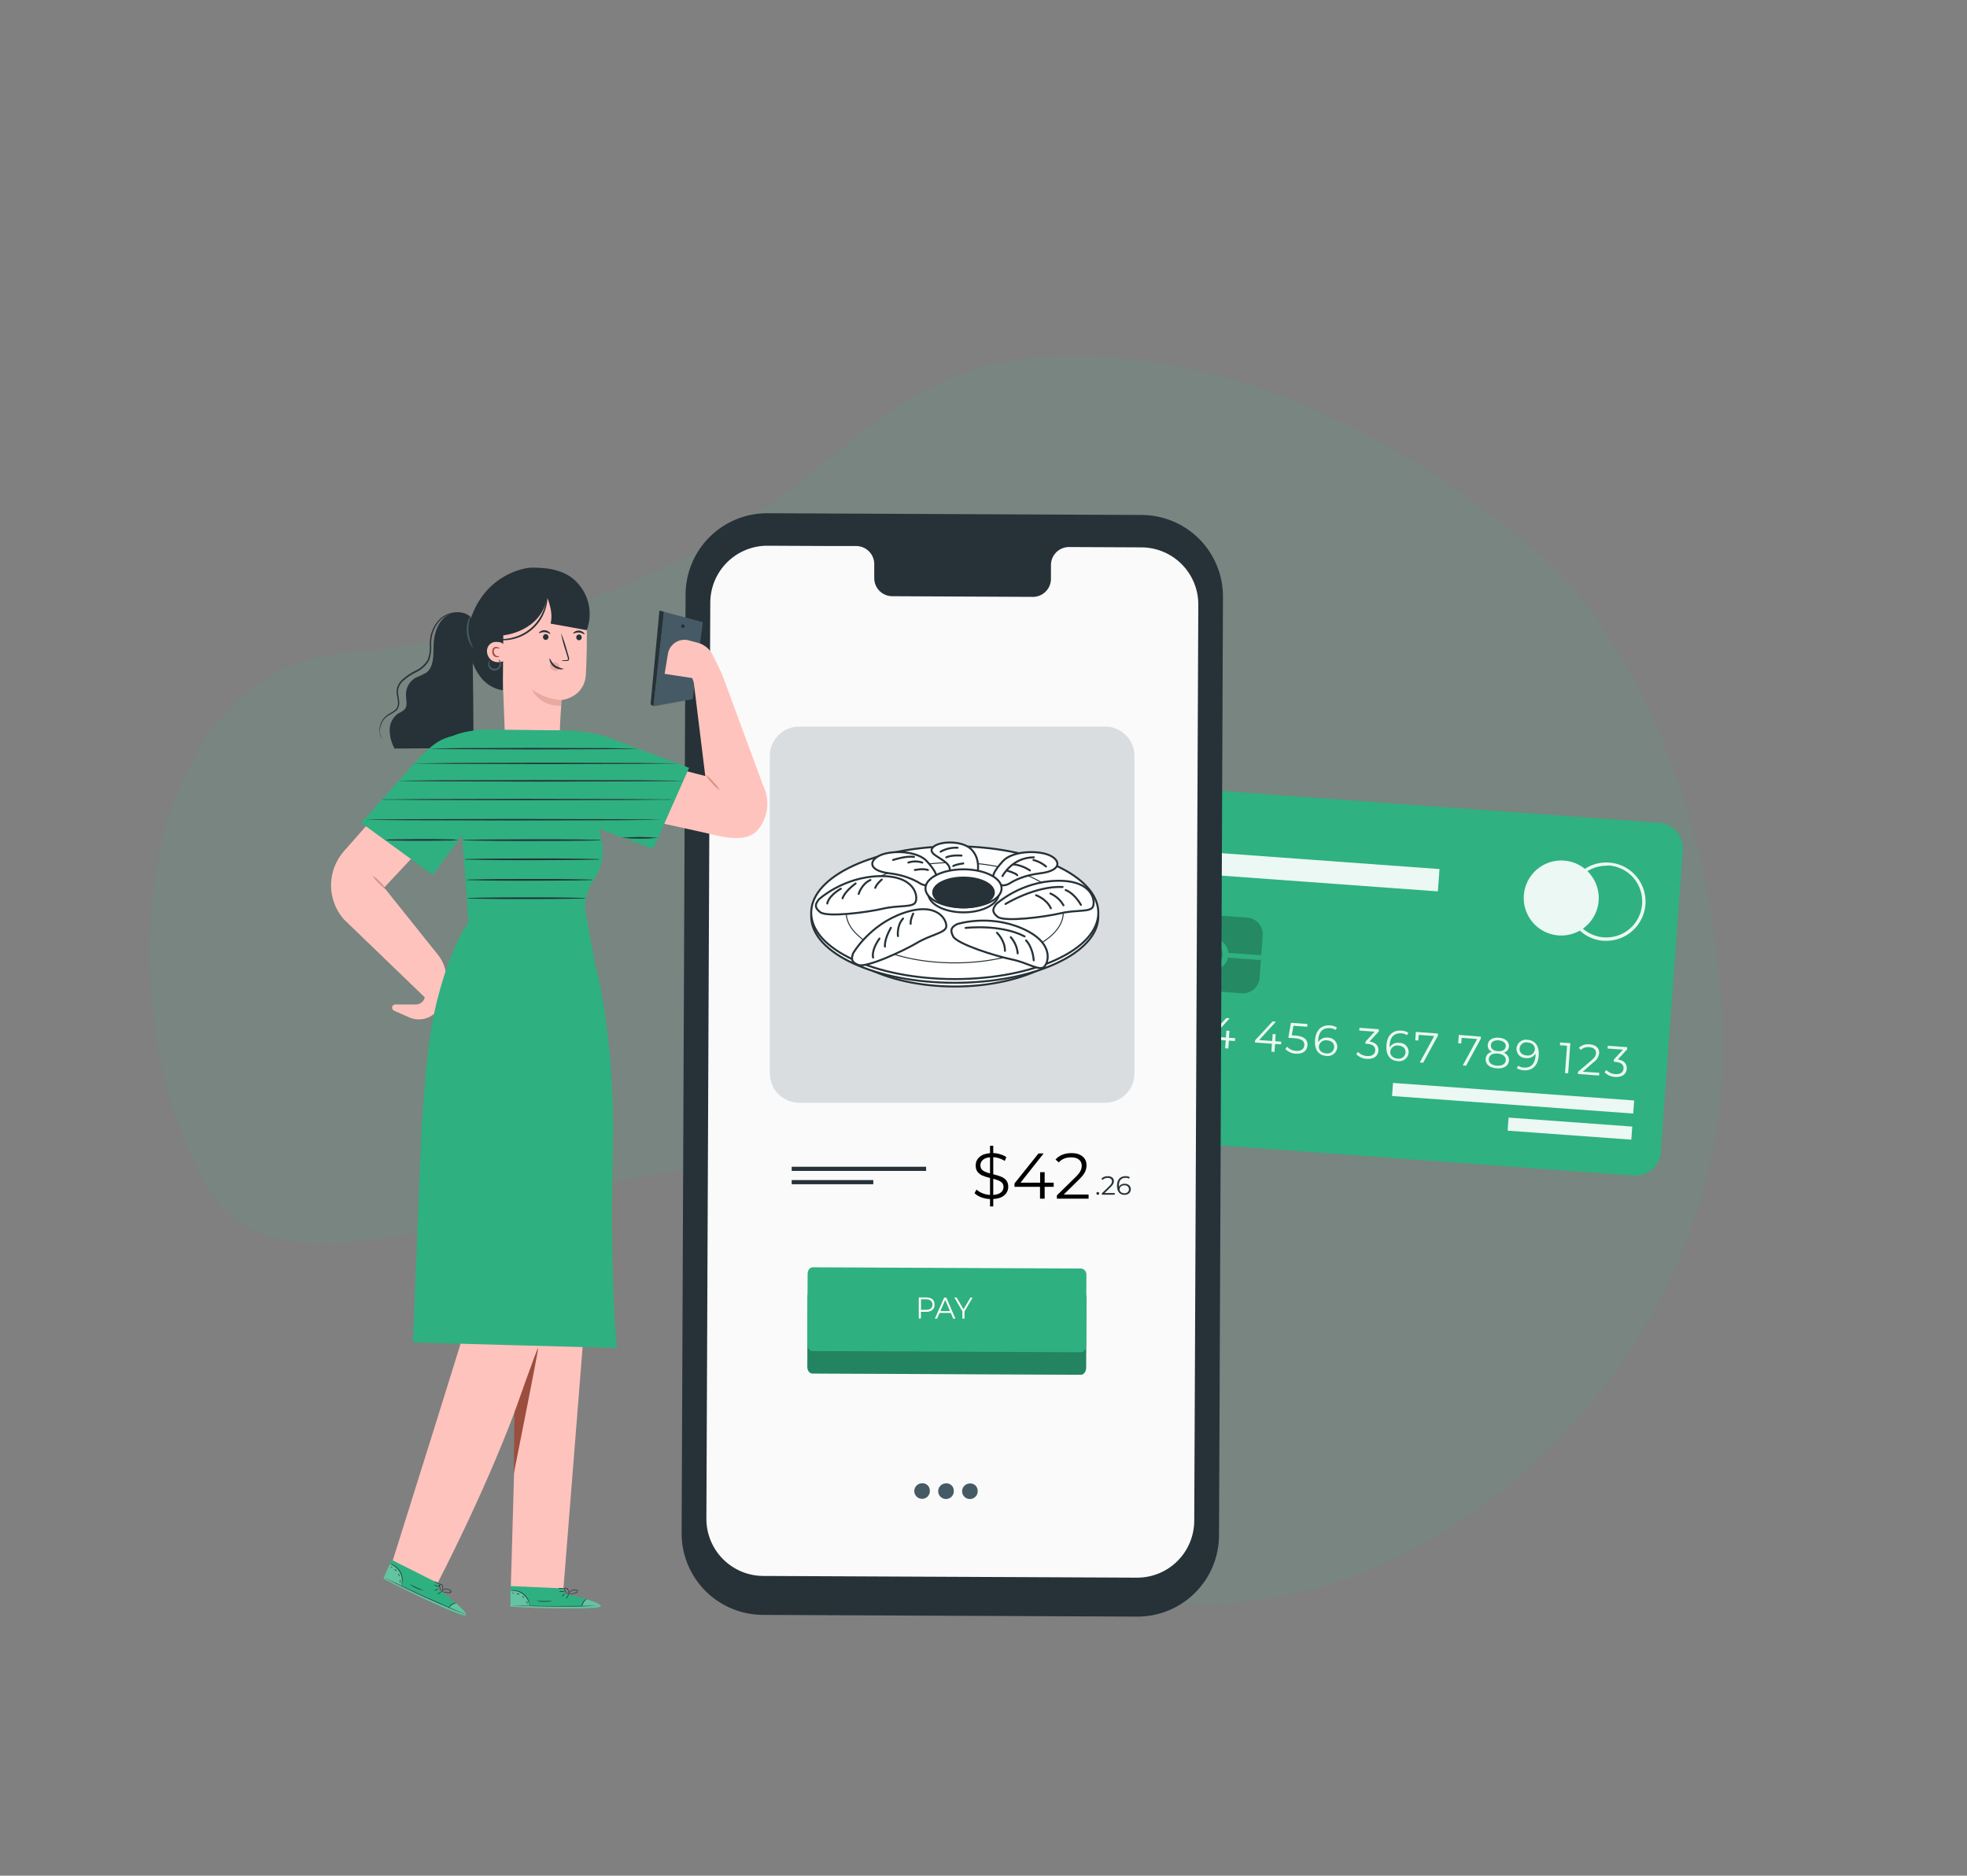 <svg width="494" height="471" viewBox="0 0 494 471" fill="none" xmlns="http://www.w3.org/2000/svg">
<rect x="0" y="0" width="494" height="471" fill="#808080" stroke="none"/>
<path d="M286.405 203.494L280.871 279.402C280.615 282.902 283.246 285.947 286.747 286.203L410.298 295.211C413.799 295.466 416.843 292.835 417.099 289.334L422.633 213.426C422.888 209.926 420.257 206.881 416.756 206.625L293.206 197.617C289.705 197.362 286.66 199.993 286.405 203.494Z" fill="#2FB081"/>
<path d="M401.492 226.21C401.35 228.067 400.662 229.841 399.513 231.307C398.364 232.773 396.807 233.866 395.038 234.447C393.269 235.029 391.367 235.073 389.572 234.575C387.778 234.076 386.171 233.057 384.956 231.646C383.74 230.235 382.97 228.496 382.742 226.648C382.514 224.799 382.839 222.925 383.676 221.261C384.512 219.597 385.823 218.218 387.443 217.299C389.062 216.379 390.918 215.961 392.776 216.095C394.014 216.184 395.221 216.516 396.33 217.073C397.439 217.63 398.427 218.401 399.237 219.341C400.047 220.281 400.663 221.371 401.05 222.55C401.437 223.729 401.587 224.973 401.492 226.21Z" fill="white"/>
<path d="M403.431 236.25C403.186 236.25 402.95 236.25 402.706 236.25C400.762 236.108 398.904 235.393 397.367 234.195C395.829 232.997 394.682 231.371 394.069 229.521C393.456 227.671 393.405 225.681 393.924 223.802C394.442 221.923 395.505 220.24 396.98 218.966C398.455 217.692 400.274 216.884 402.208 216.643C404.142 216.403 406.104 216.742 407.845 217.616C409.587 218.491 411.03 219.862 411.992 221.557C412.954 223.252 413.392 225.194 413.251 227.138C413.06 229.613 411.943 231.926 410.123 233.615C408.303 235.304 405.913 236.244 403.431 236.25ZM403.431 217.393C401.674 217.392 399.956 217.904 398.488 218.867C397.019 219.83 395.864 221.201 395.165 222.812C394.466 224.423 394.254 226.203 394.554 227.934C394.854 229.664 395.653 231.269 396.854 232.55C398.054 233.832 399.603 234.734 401.31 235.147C403.017 235.559 404.807 235.463 406.46 234.871C408.114 234.279 409.557 233.216 410.614 231.813C411.671 230.411 412.294 228.73 412.408 226.978C412.577 224.596 411.796 222.243 410.235 220.436C408.674 218.629 406.461 217.513 404.08 217.334L403.431 217.393Z" fill="white"/>
<path d="M294.818 254.693L294.262 262.28L293.486 262.221L293.983 255.351L292.205 255.224L292.255 254.533L294.818 254.693Z" fill="white"/>
<path d="M302.092 262.128L302.042 262.819L296.74 262.431V261.884L300.111 259.034C301.022 258.259 301.224 257.762 301.258 257.239C301.325 256.396 300.752 255.781 299.572 255.696C299.189 255.645 298.799 255.68 298.431 255.8C298.064 255.92 297.727 256.121 297.448 256.388L296.925 255.873C297.294 255.538 297.732 255.288 298.209 255.143C298.685 254.997 299.188 254.958 299.682 255.03C301.216 255.14 302.135 255.991 302.042 257.256C301.991 257.981 301.713 258.613 300.626 259.532L297.869 261.867L302.092 262.128Z" fill="white"/>
<path d="M310.142 261.411L308.634 261.302L308.49 263.291L307.689 263.224L307.833 261.243L303.568 260.931L303.61 260.366L307.976 255.646L308.819 255.713L304.604 260.307L307.883 260.552L308.01 258.798L308.768 258.857L308.642 260.602L310.218 260.695L310.142 261.411Z" fill="white"/>
<path d="M321.733 262.254L320.224 262.145L320.081 264.134L319.297 264.075L319.449 262.094L315.175 261.782L315.217 261.218L319.592 256.497L320.435 256.565L316.22 261.167L319.499 261.403L319.626 259.65L320.384 259.709L320.258 261.454L321.767 261.563L321.733 262.254Z" fill="white"/>
<path d="M328.367 262.499C328.266 263.788 327.296 264.724 325.45 264.589C324.455 264.552 323.511 264.136 322.812 263.426L323.233 262.836C323.822 263.464 324.632 263.839 325.492 263.881C326.782 263.974 327.507 263.392 327.574 262.473C327.642 261.555 327.085 260.855 325.164 260.712L323.554 260.602L324.211 256.834L328.35 257.138L328.299 257.829L324.843 257.576L324.413 259.97L325.383 260.037C327.659 260.206 328.459 261.167 328.367 262.499Z" fill="white"/>
<path d="M335.844 263.013C335.816 263.339 335.72 263.656 335.563 263.944C335.407 264.231 335.192 264.483 334.933 264.684C334.674 264.884 334.376 265.029 334.058 265.108C333.741 265.188 333.41 265.2 333.087 265.146C331.081 265.002 330.086 263.527 330.263 261.142C330.449 258.613 331.949 257.332 334.006 257.483C334.631 257.504 335.238 257.691 335.768 258.023L335.414 258.63C334.985 258.339 334.482 258.178 333.964 258.166C332.337 258.048 331.207 259.009 331.064 261.074C331.064 261.243 331.064 261.462 331.064 261.69C331.311 261.286 331.672 260.964 332.1 260.763C332.529 260.563 333.007 260.492 333.475 260.56C333.796 260.55 334.116 260.607 334.413 260.728C334.711 260.849 334.98 261.03 335.203 261.262C335.426 261.493 335.598 261.768 335.709 262.069C335.819 262.371 335.865 262.692 335.844 263.013ZM335.068 263.013C335.144 262.018 334.453 261.327 333.289 261.243C333.054 261.198 332.812 261.203 332.578 261.256C332.344 261.308 332.124 261.409 331.93 261.55C331.737 261.691 331.574 261.871 331.453 262.078C331.331 262.284 331.254 262.514 331.224 262.752C331.165 263.595 331.797 264.438 333.104 264.522C333.336 264.561 333.573 264.552 333.801 264.494C334.029 264.436 334.243 264.331 334.428 264.186C334.613 264.04 334.765 263.858 334.876 263.65C334.986 263.442 335.051 263.214 335.068 262.979V263.013Z" fill="white"/>
<path d="M346.178 263.856C346.085 265.12 345.099 266.022 343.278 265.887C342.278 265.851 341.328 265.435 340.623 264.724L341.045 264.134C341.643 264.764 342.461 265.138 343.329 265.179C344.577 265.272 345.31 264.732 345.377 263.797C345.445 262.861 344.855 262.246 343.447 262.111H342.908L342.95 261.538L345.234 259.059L341.373 258.781L341.424 258.09L346.279 258.444V258.992L343.936 261.538C345.521 261.732 346.271 262.642 346.178 263.856Z" fill="white"/>
<path d="M353.773 264.32C353.745 264.646 353.649 264.963 353.493 265.251C353.336 265.538 353.121 265.79 352.862 265.99C352.603 266.191 352.306 266.335 351.988 266.415C351.67 266.494 351.339 266.507 351.016 266.452C349.01 266.309 348.024 264.834 348.193 262.448C348.378 259.877 349.878 258.638 351.935 258.79C352.56 258.807 353.169 258.994 353.697 259.33L353.343 259.936C352.914 259.646 352.411 259.485 351.893 259.473C350.266 259.355 349.145 260.316 348.993 262.372C348.993 262.55 348.993 262.769 348.993 262.996C349.241 262.593 349.601 262.271 350.029 262.07C350.458 261.869 350.936 261.799 351.404 261.867C351.725 261.857 352.045 261.914 352.342 262.035C352.64 262.155 352.909 262.337 353.132 262.568C353.355 262.799 353.527 263.075 353.638 263.376C353.748 263.678 353.794 263.999 353.773 264.32ZM352.997 264.32C353.073 263.325 352.382 262.634 351.219 262.55C350.983 262.505 350.741 262.509 350.507 262.562C350.273 262.615 350.053 262.715 349.859 262.857C349.666 262.998 349.503 263.178 349.382 263.384C349.261 263.591 349.183 263.82 349.154 264.058C349.095 264.901 349.727 265.744 351.033 265.829C351.265 265.868 351.503 265.858 351.731 265.8C351.959 265.743 352.172 265.638 352.357 265.492C352.542 265.347 352.695 265.165 352.805 264.957C352.915 264.749 352.981 264.521 352.997 264.286V264.32Z" fill="white"/>
<path d="M361.115 259.523V260.071L357.423 266.857L356.58 266.79L360.188 260.147L356.302 259.869L356.201 261.285L355.434 261.226L355.585 259.119L361.115 259.523Z" fill="white"/>
<path d="M371.921 260.316L371.879 260.864L368.204 267.607L367.361 267.548L370.977 260.906L367.091 260.619L366.982 262.035L366.215 261.976L366.375 259.869L371.921 260.316Z" fill="white"/>
<path d="M378.968 266.309C378.867 267.649 377.679 268.399 375.875 268.265C374.071 268.13 373.017 267.219 373.11 265.879C373.137 265.449 373.31 265.042 373.599 264.723C373.889 264.404 374.278 264.194 374.703 264.126C374.359 263.991 374.07 263.748 373.878 263.432C373.686 263.117 373.603 262.748 373.641 262.381C373.725 261.15 374.829 260.459 376.431 260.577C378.033 260.695 379.044 261.538 378.96 262.769C378.944 263.142 378.804 263.499 378.563 263.784C378.322 264.07 377.993 264.267 377.628 264.345C378.041 264.472 378.399 264.735 378.642 265.092C378.886 265.449 379.001 265.878 378.968 266.309ZM378.168 266.242C378.235 265.306 377.476 264.665 376.136 264.556C374.796 264.446 373.97 264.986 373.902 265.913C373.835 266.84 374.577 267.489 375.917 267.599C377.257 267.708 378.1 267.177 378.168 266.242ZM376.187 263.957C377.358 264.041 378.1 263.561 378.168 262.743C378.235 261.926 377.518 261.319 376.381 261.234C375.243 261.15 374.475 261.614 374.416 262.457C374.357 263.3 375.007 263.873 376.187 263.957Z" fill="white"/>
<path d="M386.437 265.104C386.251 267.632 384.751 268.914 382.694 268.762C382.07 268.74 381.462 268.553 380.932 268.222L381.295 267.615C381.72 267.906 382.221 268.067 382.736 268.079C384.363 268.197 385.493 267.236 385.644 265.179C385.644 265.002 385.644 264.783 385.644 264.556C385.398 264.958 385.04 265.28 384.613 265.481C384.186 265.682 383.709 265.753 383.242 265.685C382.919 265.699 382.597 265.645 382.297 265.525C381.997 265.406 381.725 265.225 381.5 264.993C381.275 264.761 381.101 264.485 380.99 264.181C380.879 263.878 380.834 263.554 380.856 263.232C380.883 262.906 380.978 262.589 381.134 262.302C381.289 262.014 381.503 261.762 381.762 261.562C382.02 261.361 382.317 261.217 382.634 261.137C382.952 261.057 383.282 261.045 383.604 261.1C385.619 261.243 386.614 262.718 386.437 265.104ZM385.476 263.527C385.543 262.684 384.903 261.841 383.596 261.757C383.367 261.718 383.132 261.726 382.906 261.782C382.68 261.838 382.468 261.94 382.284 262.082C382.099 262.223 381.946 262.402 381.834 262.606C381.722 262.809 381.653 263.034 381.632 263.266C381.556 264.261 382.247 264.952 383.411 265.036C383.646 265.081 383.888 265.076 384.122 265.023C384.356 264.971 384.576 264.87 384.77 264.729C384.963 264.587 385.126 264.408 385.247 264.201C385.369 263.995 385.447 263.765 385.476 263.527Z" fill="white"/>
<path d="M394.377 261.943L393.829 269.529L393.045 269.47L393.551 262.6L391.764 262.465L391.815 261.774L394.377 261.943Z" fill="white"/>
<path d="M401.652 269.386L401.601 270.077L396.299 269.689V269.133L399.671 266.284C400.59 265.508 400.784 265.011 400.826 264.497C400.893 263.654 400.312 263.03 399.14 262.946C398.757 262.897 398.368 262.933 398 263.053C397.633 263.172 397.297 263.372 397.016 263.637L396.502 263.123C396.867 262.78 397.303 262.522 397.78 262.369C398.257 262.216 398.762 262.171 399.258 262.238C400.792 262.356 401.703 263.199 401.618 264.463C401.565 264.923 401.41 265.366 401.165 265.759C400.92 266.153 400.591 266.487 400.202 266.739L397.496 269.124L401.652 269.386Z" fill="white"/>
<path d="M408.547 268.4C408.454 269.664 407.46 270.566 405.639 270.431C404.636 270.395 403.686 269.976 402.984 269.259L403.413 268.678C404.01 269.305 404.825 269.68 405.689 269.723C406.945 269.807 407.679 269.276 407.746 268.341C407.814 267.405 407.215 266.789 405.816 266.655L405.276 266.612L405.318 266.048L407.603 263.569L403.734 263.291L403.784 262.6L408.648 262.954V263.502L406.313 266.031C407.881 266.275 408.631 267.186 408.547 268.4Z" fill="white"/>
<path d="M349.841 271.929L349.602 275.217L410.176 279.622L410.415 276.335L349.841 271.929Z" fill="white"/>
<path d="M378.87 280.633L378.631 283.92L409.696 286.179L409.935 282.892L378.87 280.633Z" fill="white"/>
<g opacity="0.5">
<path opacity="0.5" d="M313.249 230.424L296.174 229.179C293.871 229.011 291.868 230.742 291.7 233.045L290.924 243.689C290.756 245.991 292.487 247.995 294.79 248.162L311.865 249.407C314.168 249.575 316.171 247.844 316.339 245.541L317.115 234.898C317.283 232.595 315.552 230.592 313.249 230.424Z" fill="black"/>
</g>
<path d="M291.016 242.589L291.109 241.375L304.2 242.327C304.913 242.357 305.611 242.108 306.144 241.632C306.677 241.157 307.004 240.492 307.055 239.78C307.107 239.067 306.879 238.363 306.42 237.816C305.961 237.268 305.306 236.921 304.596 236.848L291.505 235.896L291.598 234.673L304.68 235.626C305.213 235.646 305.735 235.774 306.217 236C306.699 236.227 307.131 236.548 307.486 236.945C307.841 237.342 308.113 237.807 308.285 238.311C308.457 238.815 308.526 239.349 308.488 239.88C308.449 240.411 308.304 240.929 308.061 241.403C307.818 241.878 307.483 242.298 307.074 242.64C306.665 242.981 306.192 243.237 305.682 243.392C305.172 243.547 304.637 243.597 304.107 243.541L291.016 242.589Z" fill="#2FB081"/>
<path d="M307.791 239.213L307.701 240.432L316.679 241.094L316.769 239.875L307.791 239.213Z" fill="#2FB081"/>
<path d="M361.522 218.231L296.157 213.465L295.749 219.072L361.113 223.838L361.522 218.231Z" fill="white"/>
<path d="M393.424 145.77C393.424 145.77 340.748 90.891 272.138 89.35C203.528 87.809 216.788 145.77 92.267 163.603C33.374 163.603 25.844 251.918 51.502 297.081C77.159 342.245 168.937 268.948 224.293 300.44C279.65 331.932 243.5 406.055 307.315 402.737C371.131 399.42 435.69 333.609 432.701 258.272C429.712 182.934 393.424 145.77 393.424 145.77Z" fill="#37BB8B" fill-opacity="0.1"/>
<path d="M285.571 405.942L191.566 405.512C188.877 405.499 186.217 404.958 183.738 403.918C181.258 402.877 179.008 401.359 177.115 399.449C175.223 397.539 173.725 395.275 172.707 392.786C171.689 390.298 171.172 387.633 171.184 384.944L172.179 149.267C172.191 146.577 172.733 143.916 173.773 141.435C174.814 138.955 176.333 136.703 178.244 134.81C180.154 132.917 182.419 131.418 184.909 130.4C187.399 129.382 190.065 128.864 192.755 128.876L286.759 129.315C292.188 129.339 297.385 131.519 301.207 135.374C305.029 139.229 307.164 144.445 307.142 149.874L306.147 385.551C306.136 388.241 305.595 390.903 304.555 393.384C303.514 395.865 301.995 398.117 300.084 400.01C298.174 401.904 295.908 403.402 293.418 404.42C290.927 405.438 288.261 405.955 285.571 405.942Z" fill="#263238"/>
<path d="M286.616 137.449L268.392 137.364C267.797 137.374 267.211 137.501 266.665 137.738C266.12 137.974 265.626 138.316 265.213 138.744C264.8 139.171 264.475 139.676 264.256 140.229C264.038 140.782 263.931 141.372 263.941 141.967V145.271C263.961 146.472 263.504 147.633 262.67 148.497C261.835 149.362 260.692 149.86 259.49 149.882L223.969 149.713C222.769 149.68 221.631 149.173 220.805 148.302C219.978 147.432 219.531 146.269 219.56 145.069V141.764C219.59 140.564 219.143 139.4 218.316 138.528C217.49 137.656 216.352 137.147 215.152 137.111H208.737L192.789 137.036C190.905 137.026 189.037 137.387 187.293 138.1C185.549 138.812 183.963 139.862 182.625 141.188C181.287 142.514 180.223 144.091 179.495 145.829C178.767 147.567 178.389 149.431 178.383 151.315L177.405 381.353C177.398 383.236 177.763 385.102 178.478 386.844C179.193 388.587 180.245 390.171 181.572 391.506C182.9 392.842 184.478 393.903 186.216 394.628C187.954 395.353 189.818 395.729 191.701 395.733L285.52 396.163C287.404 396.173 289.272 395.812 291.016 395.099C292.76 394.387 294.346 393.337 295.684 392.011C297.022 390.685 298.086 389.107 298.813 387.37C299.541 385.632 299.919 383.768 299.926 381.884L300.946 151.846C300.955 149.959 300.591 148.088 299.875 146.341C299.158 144.595 298.104 143.007 296.773 141.67C295.441 140.332 293.859 139.27 292.116 138.546C290.373 137.821 288.504 137.449 286.616 137.449Z" fill="#FAFAFA"/>
<path d="M233.511 374.146C233.566 374.541 233.499 374.943 233.319 375.299C233.139 375.654 232.855 375.947 232.504 376.136C232.153 376.326 231.753 376.404 231.357 376.359C230.961 376.315 230.588 376.151 230.288 375.889C229.987 375.627 229.774 375.279 229.677 374.892C229.58 374.506 229.604 374.099 229.744 373.726C229.885 373.353 230.136 373.032 230.464 372.806C230.793 372.579 231.182 372.459 231.581 372.46C232.06 372.428 232.533 372.587 232.895 372.903C233.257 373.22 233.479 373.667 233.511 374.146Z" fill="#455A64"/>
<path d="M239.53 374.171C239.586 374.568 239.52 374.973 239.34 375.331C239.16 375.69 238.875 375.984 238.523 376.176C238.17 376.367 237.768 376.446 237.369 376.402C236.971 376.358 236.595 376.193 236.293 375.929C235.991 375.665 235.777 375.315 235.68 374.926C235.583 374.537 235.607 374.128 235.749 373.753C235.891 373.378 236.145 373.056 236.475 372.829C236.806 372.603 237.198 372.483 237.599 372.486C238.079 372.453 238.552 372.613 238.914 372.929C239.276 373.245 239.497 373.692 239.53 374.171Z" fill="#455A64"/>
<path d="M245.523 374.196C245.578 374.591 245.511 374.993 245.331 375.349C245.151 375.705 244.866 375.997 244.516 376.186C244.165 376.376 243.765 376.454 243.369 376.41C242.973 376.365 242.6 376.201 242.299 375.939C241.999 375.677 241.786 375.329 241.689 374.943C241.592 374.556 241.615 374.149 241.756 373.776C241.897 373.403 242.148 373.082 242.476 372.856C242.804 372.63 243.194 372.509 243.592 372.511C243.83 372.493 244.069 372.523 244.295 372.599C244.521 372.675 244.729 372.794 244.909 372.951C245.088 373.108 245.235 373.299 245.34 373.512C245.446 373.726 245.508 373.959 245.523 374.196Z" fill="#455A64"/>
<path d="M277.529 182.445H200.729C196.651 182.445 193.345 185.751 193.345 189.829V269.537C193.345 273.615 196.651 276.921 200.729 276.921H277.529C281.607 276.921 284.913 273.615 284.913 269.537V189.829C284.913 185.751 281.607 182.445 277.529 182.445Z" fill="#455A64" fill-opacity="0.18"/>
<path d="M239.78 247.721C257.391 247.721 271.668 240.257 271.668 231.05C271.668 221.844 257.391 214.38 239.78 214.38C222.17 214.38 207.893 221.844 207.893 231.05C207.893 240.257 222.17 247.721 239.78 247.721Z" fill="white" stroke="#263238" stroke-width="0.496" stroke-linecap="round" stroke-linejoin="round"/>
<path d="M239.781 246.788C259.694 246.788 275.836 239.325 275.836 230.118C275.836 220.911 259.694 213.447 239.781 213.447C219.867 213.447 203.725 220.911 203.725 230.118C203.725 239.325 219.867 246.788 239.781 246.788Z" fill="white" stroke="#263238" stroke-width="0.496" stroke-linecap="round" stroke-linejoin="round"/>
<path d="M239.781 245.855C259.694 245.855 275.836 238.392 275.836 229.185C275.836 219.978 259.694 212.514 239.781 212.514C219.867 212.514 203.725 219.978 203.725 229.185C203.725 238.392 219.867 245.855 239.781 245.855Z" fill="white" stroke="#263238" stroke-width="0.496" stroke-linecap="round" stroke-linejoin="round"/>
<path d="M239.781 241.785C254.832 241.785 267.033 236.144 267.033 229.185C267.033 222.226 254.832 216.584 239.781 216.584C224.729 216.584 212.528 222.226 212.528 229.185C212.528 236.144 224.729 241.785 239.781 241.785Z" fill="white" stroke="#263238" stroke-width="0.248" stroke-linecap="round" stroke-linejoin="round"/>
<path d="M250.206 227.002C250.206 227.002 256.273 221.402 265.368 221.172C274.463 220.942 275.162 226.306 274.477 227.705C273.792 229.105 270.28 228.405 266.315 229.338C262.351 230.271 252.264 231.568 250.544 230.22C248.825 228.871 249.506 227.935 250.206 227.002Z" fill="white" stroke="#263238" stroke-width="0.496" stroke-linecap="round" stroke-linejoin="round"/>
<path d="M240.393 232.046C240.393 232.046 248.246 229.496 256.603 233.092C264.96 236.688 263.352 241.852 262.145 242.837C260.937 243.821 258.039 241.717 254.048 240.906C250.057 240.095 240.353 237.054 239.355 235.11C238.356 233.166 239.367 232.6 240.393 232.046Z" fill="white" stroke="#263238" stroke-width="0.496" stroke-linecap="round" stroke-linejoin="round"/>
<path d="M260.193 224.805C260.193 224.805 262.821 225.683 263.914 228.084" stroke="#263238" stroke-width="0.496" stroke-linecap="round" stroke-linejoin="round"/>
<path d="M250.384 234.228C250.384 234.228 252.403 236.124 252.391 238.763" stroke="#263238" stroke-width="0.496" stroke-linecap="round" stroke-linejoin="round"/>
<path d="M263.804 224.368C265.185 224.977 266.335 226.013 267.084 227.323" stroke="#263238" stroke-width="0.496" stroke-linecap="round" stroke-linejoin="round"/>
<path d="M253.847 235.341C254.846 236.472 255.457 237.894 255.59 239.397" stroke="#263238" stroke-width="0.496" stroke-linecap="round" stroke-linejoin="round"/>
<path d="M267.634 223.5C267.634 223.5 269.715 224.156 271.467 227.221" stroke="#263238" stroke-width="0.496" stroke-linecap="round" stroke-linejoin="round"/>
<path d="M257.688 236.155C257.688 236.155 259.304 237.621 259.614 241.138" stroke="#263238" stroke-width="0.496" stroke-linecap="round" stroke-linejoin="round"/>
<path d="M252.53 226.995C252.53 226.995 259.975 222.407 266.869 222.728" stroke="#263238" stroke-width="0.496" stroke-linecap="round" stroke-linejoin="round"/>
<path d="M242.507 233.012C242.507 233.012 251.188 231.959 257.316 235.133" stroke="#263238" stroke-width="0.496" stroke-linecap="round" stroke-linejoin="round"/>
<path d="M250.315 221.919C250.824 222.199 251.4 222.335 251.981 222.313C252.562 222.292 253.126 222.112 253.613 221.795C254.913 220.983 257.409 219.755 261.17 219.303C267 218.603 266.3 215.805 263.269 214.639C260.237 213.473 254.159 213.706 251.842 216.271C249.961 218.337 248.234 220.709 250.315 221.919Z" fill="white" stroke="#263238" stroke-width="0.496" stroke-linecap="round" stroke-linejoin="round"/>
<path d="M251.765 219.991C251.765 219.991 254.174 215.283 259.647 215.283" stroke="#263238" stroke-width="0.496" stroke-linecap="round" stroke-linejoin="round"/>
<path d="M254.502 217.036C255.987 217.219 257.41 217.743 258.659 218.567" stroke="#263238" stroke-width="0.496" stroke-linecap="round" stroke-linejoin="round"/>
<path d="M259.537 215.939C260.705 216.243 261.79 216.804 262.711 217.583" stroke="#263238" stroke-width="0.496" stroke-linecap="round" stroke-linejoin="round"/>
<path d="M253.081 218.676C253.081 218.676 255.048 219.222 255.486 219.769" stroke="#263238" stroke-width="0.496" stroke-linecap="round" stroke-linejoin="round"/>
<path d="M245.542 218.836C245.542 218.836 246.241 215.557 243.909 213.239C241.577 210.922 235.28 211.14 234.114 213.006C232.948 214.872 238.545 215.805 238.545 218.37C238.545 220.935 241.096 223.271 243.443 222.338C245.789 221.405 245.542 218.836 245.542 218.836Z" fill="white" stroke="#263238" stroke-width="0.496" stroke-linecap="round" stroke-linejoin="round"/>
<path d="M240.495 212.875C239.006 212.791 237.525 213.134 236.224 213.862" stroke="#263238" stroke-width="0.496" stroke-linecap="round" stroke-linejoin="round"/>
<path d="M241.479 214.846C241.479 214.846 239.07 214.628 237.649 215.284" stroke="#263238" stroke-width="0.496" stroke-linecap="round" stroke-linejoin="round"/>
<path d="M241.916 216.817C241.916 216.817 240.054 217.036 239.398 217.473" stroke="#263238" stroke-width="0.496" stroke-linecap="round" stroke-linejoin="round"/>
<path d="M234.293 221.919C233.786 222.196 233.213 222.331 232.636 222.309C232.059 222.287 231.498 222.11 231.013 221.795C229.713 220.983 227.213 219.755 223.456 219.303C217.626 218.603 218.322 215.805 221.357 214.639C224.393 213.473 230.467 213.706 232.784 216.271C234.65 218.337 236.377 220.709 234.293 221.919Z" fill="white" stroke="#263238" stroke-width="0.496" stroke-linecap="round" stroke-linejoin="round"/>
<path d="M224.294 215.939C224.294 215.939 227.574 214.846 229.549 215.174" stroke="#263238" stroke-width="0.496" stroke-linecap="round" stroke-linejoin="round"/>
<path d="M228.128 216.599C229.263 216.216 230.493 216.216 231.629 216.599" stroke="#263238" stroke-width="0.496" stroke-linecap="round" stroke-linejoin="round"/>
<path d="M229.767 218.457C230.095 218.457 231.629 218.02 233.047 218.457" stroke="#263238" stroke-width="0.496" stroke-linecap="round" stroke-linejoin="round"/>
<path d="M205.652 225.836C205.652 225.836 211.716 220.236 220.811 220.006C229.906 219.777 230.609 225.14 229.92 226.54C229.232 227.939 225.723 227.239 221.755 228.172C217.786 229.105 207.708 230.402 205.984 229.054C204.26 227.706 204.96 226.78 205.652 225.836Z" fill="white" stroke="#263238" stroke-width="0.496" stroke-linecap="round" stroke-linejoin="round"/>
<path d="M214.279 239.333C214.279 239.333 218.385 232.173 226.994 229.229C235.602 226.284 237.88 231.191 237.642 232.732C237.405 234.273 233.847 234.657 230.341 236.736C226.835 238.815 217.608 243.073 215.559 242.304C213.511 241.534 213.901 240.441 214.279 239.333Z" fill="white" stroke="#263238" stroke-width="0.496" stroke-linecap="round" stroke-linejoin="round"/>
<path d="M207.769 226.885C207.769 226.885 207.879 225.133 211.162 223.165" stroke="#263238" stroke-width="0.496" stroke-linecap="round" stroke-linejoin="round"/>
<path d="M219.282 240.452C219.282 240.452 218.672 238.805 220.878 235.677" stroke="#263238" stroke-width="0.496" stroke-linecap="round" stroke-linejoin="round"/>
<path d="M211.599 225.57C211.599 225.57 212.036 223.93 214.878 221.85" stroke="#263238" stroke-width="0.496" stroke-linecap="round" stroke-linejoin="round"/>
<path d="M222.251 237.7C222.251 237.7 221.987 236.023 223.745 232.97" stroke="#263238" stroke-width="0.496" stroke-linecap="round" stroke-linejoin="round"/>
<path d="M215.647 224.477C215.647 224.477 216.376 221.948 218.602 220.975" stroke="#263238" stroke-width="0.496" stroke-linecap="round" stroke-linejoin="round"/>
<path d="M225.511 235.062C225.511 235.062 225.154 232.454 226.796 230.663" stroke="#263238" stroke-width="0.496" stroke-linecap="round" stroke-linejoin="round"/>
<path d="M221.448 220.866C221.448 220.866 220.136 221.959 219.808 222.947" stroke="#263238" stroke-width="0.496" stroke-linecap="round" stroke-linejoin="round"/>
<path d="M229.354 229.412C229.354 229.412 228.597 230.942 228.697 231.978" stroke="#263238" stroke-width="0.496" stroke-linecap="round" stroke-linejoin="round"/>
<path d="M241.981 229.101C246.882 229.101 250.854 226.961 250.854 224.321C250.854 221.68 246.882 219.54 241.981 219.54C237.081 219.54 233.109 221.68 233.109 224.321C233.109 226.961 237.081 229.101 241.981 229.101Z" fill="white" stroke="#263238" stroke-width="0.496" stroke-linecap="round" stroke-linejoin="round"/>
<path d="M241.981 227.855C247.264 227.855 251.546 225.714 251.546 223.074C251.546 220.434 247.264 218.293 241.981 218.293C236.699 218.293 232.416 220.434 232.416 223.074C232.416 225.714 236.699 227.855 241.981 227.855Z" fill="white" stroke="#263238" stroke-width="0.496" stroke-linecap="round" stroke-linejoin="round"/>
<path d="M241.981 227.855C246.191 227.855 249.604 226.179 249.604 224.112C249.604 222.046 246.191 220.37 241.981 220.37C237.771 220.37 234.359 222.046 234.359 224.112C234.359 226.179 237.771 227.855 241.981 227.855Z" fill="#263238" stroke="#263238" stroke-width="0.496" stroke-linecap="round" stroke-linejoin="round"/>
<path d="M253.212 298C253.212 298.832 252.893 299.54 252.255 300.124C251.617 300.697 250.682 301.016 249.449 301.081V302.946H248.639V301.097C247.849 301.054 247.103 300.903 246.4 300.643C245.708 300.373 245.162 300.032 244.762 299.621L245.233 298.697C245.611 299.065 246.103 299.373 246.709 299.621C247.325 299.87 247.968 300.016 248.639 300.059V295.794C247.892 295.61 247.271 295.415 246.773 295.21C246.276 294.994 245.86 294.686 245.525 294.285C245.2 293.875 245.038 293.334 245.038 292.664C245.038 291.831 245.341 291.134 245.946 290.571C246.552 289.998 247.449 289.663 248.639 289.566V287.701H249.449V289.55C250.066 289.571 250.66 289.674 251.234 289.858C251.817 290.031 252.32 290.263 252.742 290.555L252.336 291.512C251.893 291.231 251.423 291.009 250.925 290.847C250.428 290.685 249.936 290.593 249.449 290.571V294.869C250.25 295.064 250.904 295.264 251.412 295.469C251.92 295.664 252.347 295.967 252.693 296.378C253.039 296.789 253.212 297.329 253.212 298ZM246.222 292.631C246.222 293.193 246.427 293.62 246.838 293.912C247.26 294.204 247.86 294.453 248.639 294.658V290.604C247.838 290.669 247.233 290.89 246.822 291.269C246.422 291.636 246.222 292.091 246.222 292.631ZM249.449 300.059C250.304 299.994 250.947 299.784 251.38 299.427C251.812 299.07 252.028 298.616 252.028 298.064C252.028 297.481 251.807 297.043 251.363 296.751C250.92 296.459 250.282 296.21 249.449 296.005V300.059ZM264.63 298.016H262.36V301H261.192V298.016H254.785V297.172L260.803 289.647H262.1L256.294 296.978H261.224V294.35H262.36V296.978H264.63V298.016ZM273.392 299.962V301H265.429V300.173L270.148 295.551C270.743 294.967 271.143 294.464 271.348 294.042C271.565 293.61 271.673 293.177 271.673 292.745C271.673 292.074 271.44 291.555 270.975 291.188C270.521 290.809 269.867 290.62 269.013 290.62C267.683 290.62 266.65 291.042 265.915 291.885L265.088 291.171C265.531 290.652 266.094 290.252 266.775 289.971C267.467 289.69 268.245 289.55 269.11 289.55C270.267 289.55 271.181 289.825 271.851 290.377C272.532 290.917 272.873 291.663 272.873 292.615C272.873 293.199 272.743 293.761 272.484 294.302C272.224 294.842 271.732 295.464 271.008 296.167L267.148 299.962H273.392Z" fill="black"/>
<path d="M275.699 300.033C275.603 300.033 275.519 299.998 275.449 299.927C275.383 299.857 275.35 299.771 275.35 299.67C275.35 299.569 275.383 299.485 275.449 299.419C275.519 299.349 275.603 299.314 275.699 299.314C275.796 299.314 275.88 299.349 275.95 299.419C276.02 299.485 276.056 299.569 276.056 299.67C276.056 299.771 276.02 299.857 275.95 299.927C275.88 299.998 275.796 300.033 275.699 300.033ZM279.959 299.578V300H276.72V299.664L278.639 297.783C278.881 297.546 279.044 297.341 279.128 297.17C279.216 296.994 279.26 296.818 279.26 296.642C279.26 296.369 279.165 296.158 278.976 296.009C278.791 295.855 278.525 295.778 278.178 295.778C277.637 295.778 277.217 295.949 276.918 296.293L276.581 296.002C276.761 295.791 276.99 295.628 277.267 295.514C277.549 295.4 277.865 295.343 278.217 295.343C278.688 295.343 279.059 295.455 279.332 295.679C279.609 295.899 279.748 296.202 279.748 296.589C279.748 296.827 279.695 297.056 279.589 297.275C279.484 297.495 279.284 297.748 278.989 298.034L277.419 299.578H279.959ZM282.442 297.236C282.746 297.236 283.014 297.293 283.247 297.407C283.485 297.522 283.669 297.684 283.801 297.896C283.933 298.102 283.999 298.344 283.999 298.621C283.999 298.903 283.931 299.151 283.795 299.367C283.658 299.582 283.469 299.749 283.227 299.868C282.99 299.982 282.722 300.04 282.422 300.04C281.811 300.04 281.343 299.839 281.017 299.439C280.692 299.035 280.529 298.465 280.529 297.731C280.529 297.216 280.617 296.781 280.793 296.424C280.969 296.068 281.215 295.8 281.532 295.62C281.849 295.435 282.218 295.343 282.64 295.343C283.098 295.343 283.463 295.426 283.735 295.593L283.544 295.976C283.324 295.831 283.025 295.758 282.647 295.758C282.137 295.758 281.736 295.921 281.446 296.246C281.156 296.567 281.011 297.036 281.011 297.651C281.011 297.761 281.017 297.887 281.031 298.028C281.145 297.777 281.327 297.583 281.578 297.447C281.829 297.306 282.117 297.236 282.442 297.236ZM282.403 299.637C282.737 299.637 283.007 299.547 283.214 299.367C283.425 299.182 283.531 298.938 283.531 298.634C283.531 298.331 283.425 298.089 283.214 297.909C283.007 297.728 282.726 297.638 282.37 297.638C282.137 297.638 281.93 297.682 281.75 297.77C281.574 297.858 281.435 297.979 281.334 298.133C281.233 298.287 281.182 298.459 281.182 298.648C281.182 298.824 281.228 298.986 281.321 299.136C281.418 299.285 281.558 299.406 281.743 299.499C281.928 299.591 282.148 299.637 282.403 299.637Z" fill="#263238"/>
<path d="M232.592 292.979H198.832V294.025H232.592V292.979Z" fill="#263238"/>
<path d="M219.324 296.326H198.832V297.371H219.324V296.326Z" fill="#263238"/>
<path d="M271.443 345.216L204.008 344.904C203.309 344.904 202.752 344.137 202.752 343.218L202.828 325.567C202.828 324.632 203.401 323.881 204.101 323.881L271.587 324.193C272.286 324.193 272.851 324.952 272.842 325.879L272.775 343.539C272.733 344.466 272.16 345.216 271.443 345.216Z" fill="#2FB081"/>
<g opacity="0.5">
<path opacity="0.5" d="M271.443 345.216L204.008 344.904C203.309 344.904 202.752 344.137 202.752 343.218L202.828 325.567C202.828 324.632 203.401 323.881 204.101 323.881L271.587 324.193C272.286 324.193 272.851 324.952 272.842 325.879L272.775 343.539C272.733 344.466 272.16 345.216 271.443 345.216Z" fill="black"/>
</g>
<path d="M271.443 339.56L204.008 339.248C203.309 339.248 202.752 338.481 202.752 337.563L202.828 319.911C202.828 318.976 203.401 318.226 204.101 318.226L271.587 318.537C271.972 318.604 272.317 318.816 272.551 319.13C272.785 319.443 272.889 319.835 272.842 320.223L272.775 337.883C272.733 338.802 272.16 339.56 271.443 339.56Z" fill="#2FB081"/>
<path d="M234.716 327.608C234.716 328.737 233.924 329.412 232.634 329.403H231.277V331.089H230.746V325.804H232.668C233.941 325.795 234.716 326.444 234.716 327.608ZM234.177 327.608C234.177 326.765 233.646 326.276 232.634 326.267H231.294V328.906H232.668C233.637 328.914 234.177 328.434 234.177 327.608Z" fill="white"/>
<path d="M238.779 329.69H235.964L235.349 331.106H234.792L237.127 325.837H237.658L239.943 331.131H239.412L238.779 329.69ZM238.585 329.234L237.389 326.394L236.158 329.226L238.585 329.234Z" fill="white"/>
<path d="M242.227 329.293V331.114H241.704V329.285L239.69 325.82H240.254L241.982 328.796L243.727 325.837H244.258L242.227 329.293Z" fill="white"/>
<path d="M166.784 153.642C166.674 153.937 164.12 177.337 164.12 177.337L173.991 175.558L176.52 156.221L166.784 153.642Z" fill="#455A64"/>
<path d="M164.12 177.328L163.379 176.89L165.621 153.313L166.75 153.633L164.12 177.328Z" fill="#263238"/>
<path d="M171.505 157.688C171.756 157.688 171.96 157.484 171.96 157.233C171.96 156.982 171.756 156.778 171.505 156.778C171.253 156.778 171.049 156.982 171.049 157.233C171.049 157.484 171.253 157.688 171.505 157.688Z" fill="#263238"/>
<path d="M158.195 189.947L177.127 194.87L174.236 171.344L173.848 170.273L166.919 169.203L167.762 164.077C167.871 163.514 168.093 162.978 168.416 162.503C168.739 162.029 169.156 161.625 169.641 161.317C170.125 161.01 170.668 160.804 171.235 160.713C171.802 160.623 172.381 160.649 172.938 160.79L175.213 161.397C176.016 161.608 176.764 161.986 177.411 162.506C178.057 163.026 178.587 163.676 178.965 164.415C180.28 166.994 181.569 169.809 181.443 169.565L191.6 197.112C192.485 198.879 192.849 200.861 192.648 202.827C192.448 204.793 191.693 206.661 190.471 208.214C187.2 212.428 179.302 209.503 175.576 208.787L151.325 203.443L158.195 189.947Z" fill="#FFC3BD"/>
<path d="M86.317 230.813C84.259 228.443 83.13 225.406 83.141 222.267C83.152 219.128 84.301 216.099 86.376 213.743L107.07 190.268L112.608 205.761C112.229 206.014 96.492 222.881 96.492 222.881L109.978 239.74C111.003 241.016 111.687 242.532 111.967 244.144C112.247 245.757 112.114 247.414 111.58 248.961L110.973 251.448C110.765 252.297 110.372 253.09 109.823 253.77C109.274 254.45 108.582 255.001 107.796 255.384C107.01 255.767 106.149 255.973 105.275 255.986C104.401 255.999 103.535 255.82 102.738 255.46L98.936 253.775C98.834 253.722 98.744 253.65 98.671 253.562C98.599 253.474 98.544 253.372 98.512 253.263C98.48 253.153 98.47 253.038 98.483 252.925C98.497 252.811 98.533 252.702 98.59 252.603C98.662 252.489 98.761 252.395 98.879 252.33C98.998 252.265 99.13 252.231 99.265 252.232H104.415C104.939 252.234 105.448 252.059 105.861 251.737C106.274 251.414 106.566 250.962 106.691 250.453L86.317 230.813Z" fill="#FFC3BD"/>
<path d="M93.583 219.872C94.265 220.287 94.876 220.808 95.396 221.414C96.023 221.925 96.52 222.578 96.845 223.319C96.192 222.866 95.6 222.331 95.084 221.726C94.464 221.215 93.954 220.584 93.583 219.872Z" fill="#9B4E3D" fill-opacity="0.4"/>
<path d="M98.514 392.244C98.514 392.244 119.765 324.725 120.22 322.533C120.625 320.552 112.507 271.957 111.479 259.389L140.206 260.459V260.695L152.42 261.37L141.462 399.46H128.262L129.577 353.646C121.426 375.562 109.742 397.824 109.742 397.824L98.514 392.244Z" fill="#FFC3BD"/>
<path d="M129.037 370.041C129.037 369.619 129.198 354.691 129.198 354.691C129.198 354.691 135.031 338.085 135.149 338.506C135.267 338.928 129.037 370.041 129.037 370.041Z" fill="#9B4E3D"/>
<path d="M118.509 155.328C116.983 153.22 113.527 153.364 111.58 155.092C109.633 156.82 108.958 159.585 108.883 162.189C108.815 164.608 108.984 167.491 107.037 168.933C106.184 169.409 105.3 169.826 104.39 170.18C103.645 170.603 103.027 171.216 102.597 171.957C102.168 172.697 101.943 173.539 101.945 174.395C101.945 175.676 102.468 177.16 101.617 178.138C101.128 178.563 100.576 178.91 99.981 179.166C99.241 179.694 98.657 180.412 98.291 181.245C97.924 182.077 97.789 182.992 97.899 183.895C97.975 185.327 98.385 186.721 99.096 187.966C99.096 187.966 112.735 187.831 118.939 187.966C118.939 187.966 118.829 166.1 118.509 155.328Z" fill="#263238"/>
<path d="M140.628 183.423C140.585 181.888 141.041 175.786 141.041 175.786C141.041 175.786 146.73 175.229 147.135 169.455C147.54 163.681 147.329 150.354 147.329 150.354L137.045 145.052L125.615 153.776L126.761 183.482L140.628 183.423Z" fill="#FFC3BD"/>
<path d="M146.098 160.057C146.099 160.152 146.081 160.247 146.045 160.336C146.009 160.424 145.956 160.504 145.888 160.572C145.821 160.64 145.741 160.693 145.652 160.729C145.564 160.765 145.469 160.783 145.373 160.782C145.191 160.762 145.023 160.676 144.901 160.54C144.778 160.404 144.711 160.227 144.711 160.044C144.711 159.861 144.778 159.685 144.901 159.548C145.023 159.412 145.191 159.326 145.373 159.307C145.471 159.307 145.567 159.326 145.657 159.364C145.746 159.402 145.827 159.458 145.895 159.528C145.963 159.598 146.016 159.681 146.051 159.772C146.085 159.863 146.102 159.96 146.098 160.057Z" fill="#263238"/>
<path d="M146.807 159.256C146.714 159.349 146.183 158.876 145.407 158.826C144.632 158.775 144.05 159.155 143.966 159.045C143.882 158.935 144.025 158.826 144.286 158.649C144.627 158.423 145.033 158.316 145.441 158.345C145.85 158.374 146.238 158.537 146.545 158.809C146.781 159.028 146.849 159.214 146.807 159.256Z" fill="#263238"/>
<path d="M137.753 159.964C137.753 160.158 137.676 160.345 137.539 160.483C137.401 160.62 137.214 160.697 137.02 160.697C136.838 160.678 136.67 160.592 136.547 160.456C136.425 160.319 136.357 160.143 136.357 159.96C136.357 159.777 136.425 159.6 136.547 159.464C136.67 159.328 136.838 159.242 137.02 159.222C137.117 159.222 137.213 159.241 137.303 159.279C137.392 159.316 137.473 159.371 137.542 159.44C137.61 159.509 137.664 159.591 137.7 159.681C137.736 159.771 137.754 159.867 137.753 159.964Z" fill="#263238"/>
<path d="M138.208 159.163C138.116 159.256 137.585 158.792 136.809 158.742C136.034 158.691 135.444 159.062 135.368 158.961C135.292 158.86 135.427 158.733 135.68 158.556C136.023 158.329 136.433 158.225 136.843 158.261C137.252 158.29 137.64 158.453 137.947 158.725C138.175 158.936 138.259 159.121 138.208 159.163Z" fill="#263238"/>
<path d="M140.931 165.923C141.346 165.809 141.774 165.755 142.204 165.763C142.406 165.763 142.592 165.763 142.634 165.578C142.66 165.361 142.622 165.141 142.524 164.946C142.364 164.415 142.196 163.867 142.01 163.26C141.53 161.85 141.152 160.408 140.881 158.944C141.468 160.311 141.952 161.72 142.33 163.159C142.499 163.74 142.668 164.297 142.819 164.844C142.938 165.109 142.962 165.407 142.887 165.687C142.858 165.759 142.813 165.823 142.754 165.873C142.695 165.923 142.625 165.957 142.55 165.974C142.438 165.989 142.324 165.989 142.212 165.974C141.785 166.012 141.354 165.995 140.931 165.923Z" fill="#263238"/>
<path d="M141.041 175.786C138.356 175.644 135.771 174.718 133.606 173.122C133.606 173.122 135.292 177.388 140.906 177.202L141.041 175.786Z" fill="#9B4E3D" fill-opacity="0.22"/>
<path d="M117.472 159.214C117.531 158.809 117.413 159.66 117.472 159.02C117.553 158.235 117.676 157.456 117.843 156.685C121.038 144.665 131.38 142.524 133.429 142.549C135.612 142.549 141.858 142.389 145.365 146.764C146.692 148.323 147.577 150.21 147.927 152.228C148.277 154.246 148.079 156.321 147.354 158.236L138.259 156.592C138.933 154.325 138.006 151.484 137.475 150.161L137.424 150.11C135.73 158.742 126.399 159.542 126.399 159.542L126.281 173.333C119.537 172.355 117.312 164.221 117.472 159.214Z" fill="#263238"/>
<path d="M123.685 160.385C123.967 160.372 124.25 160.392 124.528 160.444C125.262 160.51 126.001 160.51 126.736 160.444C127.819 160.362 128.886 160.129 129.905 159.753C132.424 158.844 134.523 157.045 135.806 154.695C136.34 153.746 136.74 152.728 136.995 151.669C137.187 150.678 137.319 149.676 137.391 148.668C137.469 148.942 137.503 149.227 137.492 149.511C137.512 150.266 137.447 151.021 137.298 151.762C137.075 152.863 136.691 153.925 136.16 154.914C135.236 156.627 133.88 158.069 132.227 159.097C130.574 160.124 128.681 160.702 126.736 160.773C125.985 160.808 125.232 160.755 124.494 160.613C124.213 160.581 123.94 160.505 123.685 160.385Z" fill="#263238"/>
<path d="M126.5 165.932C126.559 165.089 126.955 162.99 126.669 162.172C126.382 161.355 125.472 161.169 124.469 161.178C123.902 161.198 123.364 161.432 122.963 161.832C122.561 162.232 122.325 162.769 122.302 163.335C122.279 163.825 122.379 164.313 122.592 164.755C122.806 165.197 123.126 165.578 123.525 165.864C123.961 166.108 124.448 166.249 124.947 166.278C125.446 166.307 125.945 166.224 126.407 166.033" fill="#FFC3BD"/>
<path d="M125.421 164.794C125.421 164.735 125.135 164.861 124.772 164.735C124.546 164.646 124.353 164.491 124.219 164.288C124.084 164.086 124.016 163.848 124.022 163.605C124.005 163.483 124.015 163.358 124.051 163.24C124.088 163.122 124.15 163.014 124.233 162.922C124.396 162.803 124.596 162.746 124.797 162.762C125.194 162.813 125.463 162.922 125.489 162.855C125.514 162.788 125.32 162.611 124.856 162.467C124.714 162.429 124.565 162.422 124.419 162.446C124.274 162.471 124.135 162.527 124.013 162.611C123.873 162.736 123.765 162.894 123.698 163.07C123.63 163.245 123.606 163.435 123.626 163.622C123.616 163.973 123.723 164.317 123.929 164.6C124.117 164.832 124.384 164.985 124.679 165.03C125.219 165.097 125.463 164.827 125.421 164.794Z" fill="#9B4E3D"/>
<path d="M123.01 165.789C122.932 166.094 122.895 166.409 122.901 166.724C122.931 167.05 123.085 167.351 123.331 167.567C123.471 167.698 123.638 167.796 123.82 167.854C124.003 167.912 124.196 167.929 124.385 167.903C124.575 167.877 124.756 167.809 124.917 167.705C125.077 167.6 125.212 167.461 125.312 167.298C125.49 167.03 125.559 166.704 125.505 166.387C125.421 165.822 125.109 165.544 125.16 165.544C125.21 165.544 125.607 165.687 125.809 166.387C125.865 166.584 125.88 166.79 125.854 166.993C125.828 167.196 125.761 167.391 125.657 167.567C125.534 167.791 125.36 167.983 125.15 168.128C124.939 168.273 124.697 168.366 124.444 168.401C124.191 168.435 123.933 168.41 123.691 168.326C123.45 168.243 123.231 168.104 123.053 167.921C122.907 167.779 122.792 167.608 122.713 167.42C122.635 167.231 122.596 167.029 122.597 166.825C122.606 166.042 122.985 165.747 123.01 165.789Z" fill="#455A64"/>
<path d="M118.872 162.678C118.53 162.409 118.259 162.062 118.079 161.667C117.58 160.752 117.281 159.741 117.203 158.702C117.124 157.663 117.268 156.619 117.624 155.64C117.742 155.221 117.962 154.839 118.265 154.527C117.811 155.858 117.597 157.26 117.632 158.666C117.809 160.065 118.229 161.423 118.872 162.678Z" fill="#455A64"/>
<path d="M95.901 185.555C95.814 185.436 95.737 185.309 95.674 185.176C95.504 184.79 95.391 184.381 95.337 183.962C95.262 183.291 95.322 182.612 95.514 181.965C95.773 181.11 96.274 180.349 96.955 179.773C97.714 179.099 98.81 178.803 99.484 177.994C99.821 177.563 99.989 177.023 99.956 176.477C99.909 175.863 99.825 175.252 99.703 174.648C99.572 173.975 99.592 173.281 99.762 172.616C99.98 171.93 100.358 171.306 100.866 170.796C101.936 169.804 103.15 168.98 104.466 168.351C105.735 167.754 106.789 166.78 107.483 165.561C107.898 164.316 108.053 162.999 107.939 161.692C107.916 160.531 108.129 159.378 108.564 158.302C108.998 157.226 109.646 156.249 110.467 155.429C111.614 154.363 113.117 153.762 114.682 153.743C115.103 153.747 115.522 153.804 115.93 153.912C116.075 153.942 116.215 153.996 116.343 154.072C115.788 153.963 115.223 153.912 114.657 153.92C113.147 153.996 111.716 154.615 110.628 155.665C109.857 156.466 109.252 157.412 108.849 158.448C108.445 159.483 108.25 160.589 108.276 161.7C108.401 163.067 108.24 164.445 107.804 165.746C107.079 167.051 105.965 168.098 104.617 168.739C103.339 169.349 102.158 170.145 101.111 171.099C100.643 171.538 100.298 172.092 100.111 172.706C99.923 173.319 99.899 173.971 100.04 174.597C100.161 175.218 100.24 175.846 100.276 176.477C100.304 177.116 100.097 177.742 99.695 178.239C98.852 179.149 97.748 179.402 97.048 180.017C96.395 180.56 95.91 181.276 95.649 182.083C95.446 182.696 95.363 183.343 95.404 183.988C95.509 184.528 95.676 185.054 95.901 185.555Z" fill="#263238"/>
<path d="M138.613 166.396C138.808 166.314 139.017 166.273 139.228 166.273C139.44 166.273 139.649 166.314 139.844 166.396C140.037 166.482 140.205 166.617 140.332 166.787C140.459 166.956 140.54 167.155 140.569 167.365C140.592 167.576 140.549 167.789 140.446 167.974C140.344 168.16 140.186 168.309 139.996 168.402C139.803 168.473 139.597 168.499 139.393 168.475C139.19 168.452 138.995 168.38 138.824 168.267C138.656 168.182 138.507 168.063 138.386 167.918C138.266 167.773 138.177 167.605 138.124 167.424C138.085 167.233 138.114 167.035 138.204 166.863C138.295 166.691 138.442 166.556 138.622 166.48" fill="#9B4E3D" fill-opacity="0.22"/>
<path d="M138.057 165.317C138.183 165.317 138.436 166.362 139.439 167.104C140.089 167.502 140.801 167.787 141.546 167.947C141.546 168.006 141.285 168.098 140.83 168.081C140.221 168.053 139.634 167.845 139.144 167.483C138.663 167.125 138.3 166.632 138.099 166.067C137.989 165.612 138.006 165.325 138.057 165.317Z" fill="#263238"/>
<path d="M113.814 184.755C110.535 185.598 108.697 186.609 103.808 191.911L90.709 206.621L108.706 219.711L116.073 209.706L117.641 231.622C117.641 231.622 113.561 236.629 109.945 250.563C107.02 261.833 106.75 273.322 105.916 282.064L103.699 337.099L154.949 338.498C154.949 338.498 153.027 322.204 153.946 287.484C154.469 267.742 151.274 248 149.546 242.538L146.908 228.25C146.895 225.625 147.677 223.057 149.15 220.883C153.306 215.033 150.347 208.121 150.347 208.121L164.028 213.179L173.056 192.813L154.385 185.775C147.641 182.985 139.608 183.389 139.608 183.389L125.387 183.221C125.387 183.221 118.711 182.706 113.822 184.746" fill="#2FB081"/>
<path d="M141.732 400.117V398.869L128.194 398.279V403.404L129.037 403.463C132.755 403.674 147.944 404.306 150.439 403.556C153.171 402.73 141.732 400.117 141.732 400.117Z" fill="#2FB081"/>
<g opacity="0.5">
<path opacity="0.5" d="M133.041 403.312C132.856 402.177 132.255 401.152 131.355 400.437C130.47 399.722 129.347 399.367 128.211 399.443V403.211L133.041 403.312Z" fill="white"/>
</g>
<g opacity="0.5">
<path opacity="0.5" d="M147.321 401.592C147.321 401.592 151.325 402.756 150.827 403.421C150.33 404.087 134.938 404.02 128.161 403.421V403.118L146.098 403.337C146.098 403.337 146.537 401.618 147.321 401.592Z" fill="white"/>
</g>
<path d="M127.967 403.092H128.203L128.869 403.134L131.313 403.252C133.378 403.328 136.244 403.404 139.397 403.421C142.55 403.438 145.415 403.421 147.481 403.32L149.934 403.227H150.6H150.827H149.934H147.481C145.415 403.269 142.558 403.295 139.397 403.286C136.236 403.278 133.387 403.21 131.322 403.16L128.869 403.101H128.203L127.967 403.092Z" fill="#263238"/>
<path d="M146.115 403.531C146.226 403.125 146.382 402.732 146.579 402.359C146.827 402.022 147.109 401.711 147.422 401.432C147.005 401.586 146.657 401.885 146.444 402.275C146.181 402.638 146.064 403.086 146.115 403.531Z" fill="#263238"/>
<path d="M142.145 401.465C142.187 401.465 142.381 401.255 142.575 400.951C142.769 400.648 142.904 400.369 142.862 400.344C142.819 400.319 142.634 400.555 142.44 400.858C142.296 401.035 142.195 401.243 142.145 401.465Z" fill="#263238"/>
<path d="M141.058 400.918C141.058 400.918 141.302 400.808 141.538 400.606C141.774 400.404 141.934 400.201 141.901 400.168C141.867 400.134 141.665 400.277 141.429 400.479C141.193 400.682 141.032 400.884 141.058 400.918Z" fill="#263238"/>
<path d="M140.375 399.645C140.599 399.725 140.837 399.756 141.075 399.738C141.471 399.738 141.783 399.738 141.783 399.662C141.559 399.582 141.32 399.55 141.083 399.569C140.844 399.544 140.603 399.569 140.375 399.645Z" fill="#263238"/>
<path d="M140.139 398.743C140.37 398.901 140.643 398.983 140.923 398.979C141.208 399.032 141.503 398.994 141.766 398.87C141.503 398.831 141.238 398.814 140.973 398.819C140.698 398.771 140.419 398.745 140.139 398.743Z" fill="#263238"/>
<path d="M142.609 400.328C142.888 400.375 143.173 400.375 143.452 400.328C143.763 400.293 144.071 400.228 144.37 400.134C144.555 400.08 144.733 400.006 144.901 399.915C145.004 399.853 145.081 399.758 145.121 399.645C145.133 399.58 145.127 399.514 145.103 399.453C145.08 399.391 145.039 399.338 144.986 399.299C144.655 399.136 144.279 399.094 143.92 399.178C143.562 399.263 143.244 399.47 143.022 399.763C142.889 399.933 142.792 400.128 142.735 400.336C142.735 400.479 142.735 400.564 142.735 400.572C142.819 400.302 142.954 400.051 143.131 399.83C143.325 399.602 143.584 399.438 143.873 399.358C144.04 399.3 144.217 399.276 144.394 399.288C144.571 399.299 144.743 399.346 144.901 399.426C145.036 399.527 144.986 399.696 144.834 399.78C144.679 399.867 144.515 399.938 144.345 399.991C144.054 400.09 143.755 400.166 143.452 400.218C142.937 400.302 142.609 400.302 142.609 400.328Z" fill="#263238"/>
<path d="M142.836 400.37C142.937 400.188 142.972 399.977 142.937 399.772C142.909 399.546 142.828 399.329 142.701 399.14C142.632 399.009 142.529 398.899 142.403 398.82C142.277 398.742 142.133 398.698 141.985 398.693C141.941 398.701 141.899 398.718 141.862 398.742C141.825 398.766 141.792 398.798 141.767 398.835C141.742 398.872 141.725 398.913 141.716 398.957C141.707 399 141.707 399.045 141.715 399.089C141.735 399.227 141.784 399.359 141.858 399.477C141.97 399.67 142.109 399.846 142.271 399.999C142.402 400.156 142.57 400.278 142.76 400.353C142.76 400.353 142.592 400.202 142.356 399.924C142.215 399.764 142.093 399.589 141.993 399.401C141.875 399.224 141.791 398.895 141.993 398.853C142.196 398.811 142.432 399.047 142.566 399.224C142.686 399.392 142.766 399.585 142.803 399.789C142.829 399.981 142.84 400.176 142.836 400.37Z" fill="#263238"/>
<path d="M128.262 399.409C128.262 399.409 128.641 399.409 129.256 399.451C130.049 399.544 130.799 399.856 131.423 400.353C132.041 400.857 132.508 401.522 132.771 402.275C132.974 402.848 132.991 403.236 133.024 403.236C133.04 403.147 133.04 403.055 133.024 402.966C133.002 402.717 132.954 402.472 132.881 402.233C132.641 401.441 132.167 400.741 131.521 400.224C130.876 399.706 130.09 399.396 129.265 399.333C129.018 399.306 128.77 399.306 128.523 399.333C128.432 399.344 128.344 399.37 128.262 399.409Z" fill="#263238"/>
<path d="M134.744 402.022C135.388 402.167 136.048 402.229 136.708 402.208C137.37 402.238 138.033 402.181 138.68 402.039C138.68 401.997 137.795 402.039 136.708 402.039C135.621 402.039 134.744 401.972 134.744 402.022Z" fill="#263238"/>
<path d="M132.106 401.989C132.106 401.989 132.173 402.182 132.266 402.385C132.358 402.587 132.401 402.764 132.451 402.756C132.502 402.747 132.519 402.545 132.409 402.317C132.299 402.09 132.131 401.963 132.106 401.989Z" fill="#263238"/>
<path d="M131.111 400.75C131.111 400.75 131.17 400.918 131.305 401.061C131.439 401.205 131.583 401.298 131.616 401.264C131.65 401.23 131.557 401.095 131.423 400.952C131.288 400.809 131.144 400.716 131.111 400.75Z" fill="#263238"/>
<path d="M129.695 400.176C129.695 400.226 129.88 400.226 130.074 400.294C130.268 400.361 130.42 400.471 130.454 400.437C130.487 400.403 130.378 400.226 130.133 400.142C129.889 400.058 129.678 400.134 129.695 400.176Z" fill="#263238"/>
<path d="M128.675 399.906C128.675 399.948 128.742 400.016 128.852 400.066C128.961 400.117 129.063 400.108 129.079 400.066C129.096 400.024 129.02 399.957 128.911 399.915C128.801 399.872 128.692 399.864 128.675 399.906Z" fill="#263238"/>
<path d="M110.012 398.937L110.518 397.807L98.413 391.721L96.281 396.374L97.022 396.77C100.318 398.456 113.881 405.292 116.503 405.63C119.369 405.984 110.012 398.937 110.012 398.937Z" fill="#2FB081"/>
<g opacity="0.5">
<path opacity="0.5" d="M100.774 398.28C101.071 397.148 100.936 395.945 100.394 394.908C99.875 393.895 98.993 393.115 97.924 392.725L96.373 396.147L100.774 398.28Z" fill="white"/>
</g>
<g opacity="0.5">
<path opacity="0.5" d="M114.505 402.553C114.505 402.553 117.683 405.259 116.949 405.655C116.216 406.051 102.215 399.704 96.281 396.383L96.424 396.122L112.701 403.666C112.701 403.666 113.814 402.258 114.505 402.553Z" fill="white"/>
</g>
<path d="M96.239 396.003L96.432 396.121L97.022 396.433L99.214 397.538C101.06 398.456 103.64 399.696 106.514 401.002C109.388 402.309 112.018 403.438 113.932 404.222L116.208 405.141L116.823 405.385C116.895 405.418 116.972 405.441 117.051 405.453L116.84 405.352L116.225 405.082L113.974 404.121C112.077 403.278 109.456 402.165 106.581 400.859C103.707 399.552 101.128 398.33 99.265 397.436L97.056 396.408L96.449 396.121L96.239 396.003Z" fill="#263238"/>
<path d="M112.609 403.834C112.877 403.521 113.179 403.238 113.51 402.991C113.873 402.779 114.257 402.606 114.657 402.477C114.212 402.454 113.773 402.588 113.418 402.857C113.037 403.073 112.75 403.42 112.609 403.834Z" fill="#263238"/>
<path d="M109.827 400.353C109.827 400.396 110.113 400.261 110.425 400.058C110.737 399.856 110.956 399.662 110.931 399.628C110.906 399.595 110.644 399.721 110.333 399.924C110.021 400.126 109.802 400.32 109.827 400.353Z" fill="#263238"/>
<path d="M109.068 399.376C109.068 399.426 109.338 399.376 109.633 399.283C109.928 399.19 110.155 399.08 110.147 399.038C110.139 398.996 109.877 399.038 109.582 399.131C109.287 399.224 109.051 399.333 109.068 399.376Z" fill="#263238"/>
<path d="M108.967 397.934C108.967 397.976 109.22 398.144 109.565 398.304C109.77 398.431 110 398.509 110.24 398.532C110.24 398.532 109.987 398.321 109.641 398.161C109.437 398.034 109.206 397.956 108.967 397.934Z" fill="#263238"/>
<path d="M109.119 397.023C109.271 397.257 109.488 397.441 109.742 397.554C109.971 397.71 110.241 397.793 110.518 397.791C110.518 397.74 110.198 397.622 109.818 397.411C109.599 397.258 109.365 397.128 109.119 397.023Z" fill="#263238"/>
<path d="M110.729 399.477C110.967 399.637 111.233 399.754 111.513 399.822C111.814 399.919 112.125 399.987 112.44 400.024C112.63 400.042 112.822 400.042 113.013 400.024C113.131 400.013 113.24 399.955 113.316 399.864C113.351 399.81 113.369 399.747 113.369 399.683C113.369 399.619 113.351 399.556 113.316 399.502C113.084 399.216 112.758 399.02 112.396 398.949C112.034 398.878 111.659 398.937 111.336 399.114C111.143 399.212 110.973 399.35 110.838 399.519C110.784 399.576 110.743 399.645 110.72 399.721C110.912 399.516 111.137 399.345 111.386 399.215C111.649 399.094 111.941 399.047 112.229 399.08C112.406 399.097 112.578 399.148 112.734 399.232C112.89 399.316 113.028 399.431 113.139 399.569C113.224 399.721 113.139 399.847 112.929 399.864C112.755 399.881 112.58 399.881 112.406 399.864C112.099 399.835 111.794 399.782 111.496 399.704C111.041 399.586 110.737 399.451 110.729 399.477Z" fill="#263238"/>
<path d="M110.914 399.603C110.914 399.603 111.125 399.468 111.251 399.097C111.308 398.876 111.308 398.644 111.251 398.423C111.241 398.275 111.192 398.132 111.109 398.009C111.026 397.887 110.913 397.788 110.779 397.723C110.585 397.664 110.139 398.052 110.105 398.203C110.071 398.355 110.333 398.271 110.349 398.389C110.371 398.611 110.422 398.829 110.501 399.038C110.558 399.236 110.665 399.417 110.813 399.56C110.813 399.56 110.712 399.35 110.611 399.004C110.554 398.8 110.514 398.591 110.493 398.38C110.493 398.161 110.493 397.832 110.737 397.883C110.982 397.934 111.057 398.245 111.108 398.456C111.151 398.656 111.151 398.863 111.108 399.063C111.061 399.249 110.996 399.429 110.914 399.603Z" fill="#263238"/>
<path d="M98.009 392.758C98.009 392.758 98.371 392.885 98.902 393.196C99.58 393.601 100.134 394.184 100.504 394.882C100.867 395.592 101.022 396.39 100.951 397.184C100.9 397.799 100.757 398.161 100.79 398.17C100.839 398.091 100.876 398.006 100.9 397.917C100.981 397.685 101.038 397.445 101.069 397.2C101.169 396.379 101.025 395.547 100.655 394.806C100.28 394.072 99.693 393.467 98.97 393.07C98.755 392.949 98.529 392.85 98.295 392.775C98.201 392.756 98.105 392.751 98.009 392.758Z" fill="#263238"/>
<path d="M102.856 397.799C103.373 398.196 103.94 398.525 104.542 398.777C105.13 399.076 105.757 399.295 106.404 399.426C106.404 399.384 105.562 399.072 104.609 398.625C103.657 398.178 102.856 397.757 102.856 397.799Z" fill="#263238"/>
<path d="M100.453 396.686C100.411 396.686 100.453 396.888 100.453 397.108C100.453 397.327 100.453 397.512 100.453 397.529C100.453 397.546 100.605 397.369 100.605 397.108C100.605 396.846 100.495 396.669 100.453 396.686Z" fill="#263238"/>
<path d="M100.065 395.152C100.023 395.152 100.065 395.329 100.108 395.515C100.15 395.7 100.268 395.844 100.31 395.827C100.352 395.81 100.31 395.65 100.259 395.456C100.209 395.262 100.108 395.136 100.065 395.152Z" fill="#263238"/>
<path d="M99.004 394.047C99.004 394.09 99.155 394.165 99.307 394.309C99.459 394.452 99.543 394.612 99.585 394.595C99.627 394.579 99.585 394.368 99.417 394.191C99.248 394.014 99.004 394.005 99.004 394.047Z" fill="#263238"/>
<path d="M98.186 393.382C98.186 393.382 98.186 393.509 98.278 393.601C98.371 393.694 98.456 393.728 98.489 393.694C98.523 393.66 98.489 393.568 98.397 393.483C98.304 393.399 98.219 393.357 98.186 393.382Z" fill="#263238"/>
<path d="M180.726 198.419C179.996 197.938 179.352 197.336 178.821 196.64C178.186 196.04 177.654 195.339 177.245 194.567C177.972 195.053 178.615 195.653 179.15 196.345C179.788 196.944 180.32 197.645 180.726 198.419Z" fill="#9B4E3D" fill-opacity="0.4"/>
<path d="M160.024 187.975C159.849 188.006 159.671 188.021 159.493 188.017L157.975 188.059L152.404 188.126L133.994 188.194L115.592 188.126L110.012 188.059L108.495 188.017C108.317 188.021 108.139 188.006 107.964 187.975C108.14 187.951 108.319 187.951 108.495 187.975L110.012 187.932L115.592 187.857L133.994 187.798L152.404 187.857L157.975 187.932L159.493 187.975C159.669 187.951 159.847 187.951 160.024 187.975Z" fill="#263238"/>
<path d="M171.521 196.092C171.28 196.11 171.038 196.11 170.797 196.092L168.715 196.135L161.069 196.202L135.848 196.269L110.611 196.202L102.965 196.135L100.892 196.092C100.65 196.111 100.408 196.111 100.167 196.092C100.406 196.054 100.649 196.04 100.892 196.05L102.965 196.008L110.611 195.932L135.848 195.873L161.069 195.932L168.715 196.008L170.797 196.05C171.039 196.041 171.282 196.055 171.521 196.092Z" fill="#263238"/>
<path d="M165.891 205.811C165.642 205.844 165.391 205.858 165.14 205.853L162.982 205.895L155.05 205.963L128.877 206.03L102.696 205.963L94.763 205.904L92.606 205.862C92.355 205.866 92.104 205.852 91.855 205.82C92.105 205.796 92.356 205.796 92.606 205.82L94.763 205.777L102.696 205.702L128.877 205.643L155.05 205.702L162.982 205.777L165.14 205.82C165.39 205.793 165.641 205.79 165.891 205.811Z" fill="#263238"/>
<path d="M150.718 215.783C150.271 215.852 149.82 215.88 149.369 215.867L145.694 215.935C142.592 215.935 138.31 216.002 133.581 216.002C128.852 216.002 124.561 216.002 121.468 215.935L117.792 215.867C117.341 215.88 116.89 215.852 116.444 215.783C116.89 215.715 117.341 215.686 117.792 215.699L121.468 215.631C124.561 215.631 128.852 215.564 133.581 215.564C138.31 215.564 142.592 215.564 145.694 215.631L149.369 215.699C149.82 215.686 150.271 215.715 150.718 215.783Z" fill="#263238"/>
<path d="M147.161 225.544C146.774 225.613 146.381 225.641 145.989 225.629L142.786 225.696C140.088 225.738 136.354 225.764 132.232 225.764C128.11 225.764 124.368 225.764 121.67 225.696L118.467 225.629C118.075 225.641 117.682 225.613 117.295 225.544C117.682 225.475 118.075 225.447 118.467 225.46L121.67 225.393C124.368 225.35 128.102 225.325 132.232 225.325C136.363 225.325 140.088 225.325 142.786 225.393L145.989 225.46C146.381 225.447 146.774 225.475 147.161 225.544Z" fill="#263238"/>
<path d="M149.04 220.934C148.622 221.003 148.199 221.031 147.776 221.018L144.345 221.094C141.445 221.094 137.441 221.153 133.016 221.153C128.591 221.153 124.587 221.153 121.678 221.094L118.248 221.018C117.827 221.031 117.407 221.002 116.992 220.934C117.407 220.871 117.827 220.842 118.248 220.849L121.678 220.782C124.578 220.74 128.591 220.715 133.016 220.715C137.441 220.715 141.445 220.715 144.345 220.782L147.776 220.849C148.199 220.842 148.622 220.87 149.04 220.934Z" fill="#263238"/>
<path d="M151.106 210.962C150.65 211.025 150.191 211.053 149.732 211.046L145.989 211.113C142.819 211.155 138.453 211.181 133.631 211.181C128.81 211.181 124.427 211.181 121.266 211.113L117.523 211.046C117.063 211.053 116.604 211.025 116.149 210.962C116.604 210.893 117.063 210.865 117.523 210.877L121.266 210.801C124.427 210.801 128.801 210.742 133.631 210.742C138.462 210.742 142.819 210.742 145.989 210.801L149.732 210.877C150.191 210.865 150.651 210.893 151.106 210.962Z" fill="#263238"/>
<path d="M115.163 210.911C114.261 211.043 113.35 211.097 112.44 211.071C110.754 211.113 108.436 211.13 105.865 211.13C103.294 211.13 100.976 211.13 99.299 211.071C98.388 211.097 97.477 211.043 96.576 210.911C97.478 210.79 98.388 210.74 99.299 210.759C100.984 210.759 103.302 210.692 105.865 210.692C108.428 210.692 110.762 210.692 112.44 210.759C113.35 210.74 114.26 210.79 115.163 210.911Z" fill="#263238"/>
<path d="M165.309 210.389C162.25 210.681 159.171 210.681 156.112 210.389C159.171 210.096 162.25 210.096 165.309 210.389Z" fill="#263238"/>
<path d="M168.74 200.771C168.493 200.797 168.246 200.811 167.998 200.813H165.874L158.068 200.88L132.308 200.948L106.548 200.88L98.742 200.813H96.618C96.373 200.811 96.128 200.797 95.884 200.771C96.127 200.732 96.372 200.715 96.618 200.72H98.742L106.548 200.653L132.308 200.594L158.068 200.653L165.874 200.72H167.998C168.246 200.715 168.494 200.732 168.74 200.771Z" fill="#263238"/>
<path d="M170.147 191.701C169.923 191.718 169.697 191.718 169.473 191.701L167.543 191.743L160.437 191.81L137.003 191.878L113.561 191.81L106.463 191.743L104.525 191.701C104.303 191.719 104.08 191.719 103.859 191.701C104.078 191.663 104.302 191.649 104.525 191.659H106.463L113.561 191.583L137.003 191.524L160.437 191.583L167.543 191.659H169.473C169.699 191.649 169.925 191.663 170.147 191.701Z" fill="#263238"/>
</svg>
